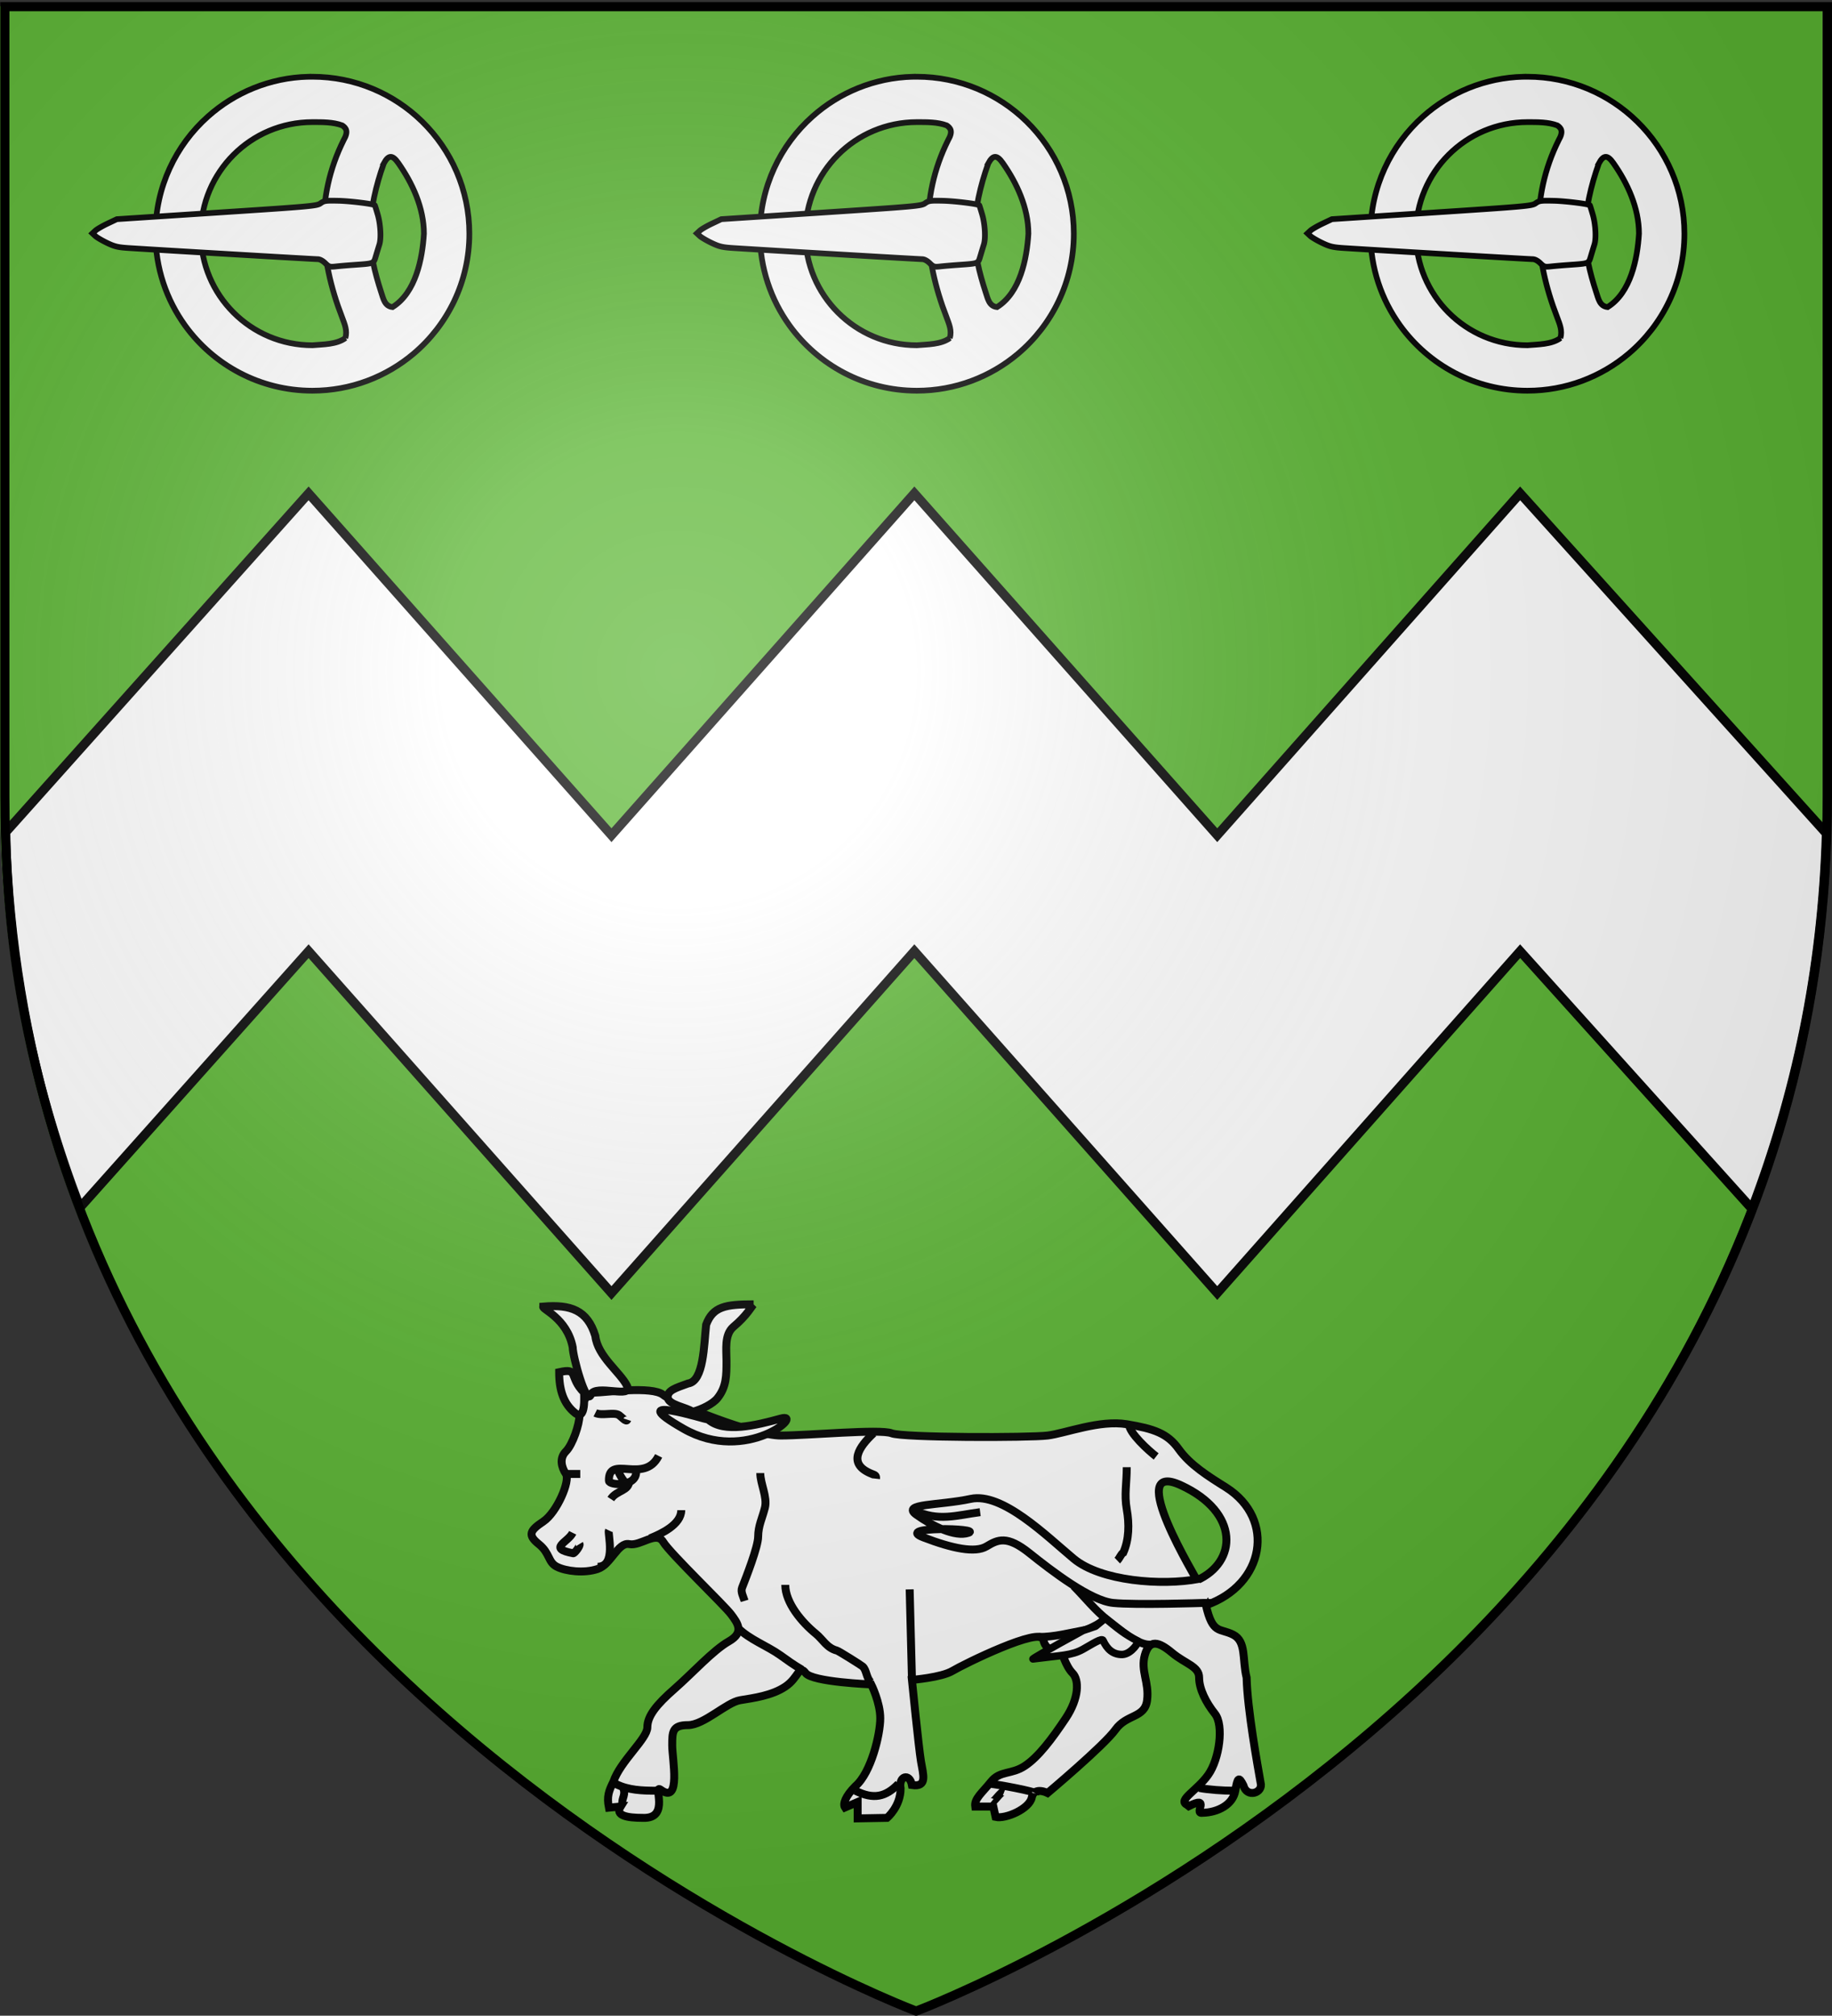 <svg xmlns="http://www.w3.org/2000/svg" xmlns:xlink="http://www.w3.org/1999/xlink" width="600.087" height="660" version="1.0"><rect width="100%" height="100%" fill="#333333" stroke="none"/><desc>Flag of Canton of Valais (Wallis)</desc><defs><radialGradient xlink:href="#a" id="d" cx="221.445" cy="226.331" r="300" fx="221.445" fy="226.331" gradientTransform="matrix(1.353 0 0 1.349 -77.63 -85.747)" gradientUnits="userSpaceOnUse"/><linearGradient id="a"><stop offset="0" style="stop-color:white;stop-opacity:.314"/><stop offset=".19" style="stop-color:white;stop-opacity:.251"/><stop offset=".6" style="stop-color:#6b6b6b;stop-opacity:.125"/><stop offset="1" style="stop-color:black;stop-opacity:.125"/></linearGradient></defs><g style="display:inline"><path d="M298.413 658.341s298.5-112.32 298.5-397.772V2.018h-597v258.551c0 285.452 298.5 397.772 298.5 397.772" style="fill:#5ab532;fill-opacity:1;fill-rule:evenodd;stroke:none;stroke-width:1px;stroke-linecap:butt;stroke-linejoin:miter;stroke-opacity:1" transform="translate(.087)"/><path d="M598.175 272.91c-1.312 45.507-10.294 85.974-24.36 122.931l-75.967-84.396-99.213 111.928-99.213-111.928-99.213 111.928-99.213-111.928-74.899 83.946C11.99 358.507 2.541 317.97 1.782 272.48l99.214-110.937 99.213 111.928 99.213-111.928 99.213 111.928 99.213-111.928z" style="fill:#fff;fill-opacity:1;fill-rule:evenodd;stroke:#000;stroke-width:3;stroke-linecap:butt;stroke-linejoin:miter;stroke-miterlimit:4;stroke-dasharray:none;stroke-opacity:1;display:inline" transform="translate(.087)"/></g><g style="display:inline"><path d="M754.578 895.18c4.708 20.402 9.417 15.694 18.833 20.402s6.277 17.263 9.416 29.818c.555 22.246 7.57 60.56 9.694 72.838 2.124 7.11-9.556 10.986-11.91 1.938-3.138-6.278-4.062-5.723-5.631 3.693-1.57 9.417-11.817 15.14-22.986 15.326-6 .831 6.183-12.37-9.322-4.617l-1.295-1.015c-6.46-3.23 6.924-9.694 14.77-20.68 7.848-10.985 10.986-34.526 4.708-42.373-6.277-7.846-10.985-17.263-10.985-25.11s-9.416-9.416-18.833-17.263-15.693-9.416-18.832 1.57c-3.139 10.985 3.139 18.832 1.57 31.387-1.57 12.555-14.125 9.416-21.972 20.402s-47.081 43.943-47.081 43.943-9.417-4.708-10.986 3.138c-1.57 7.847-18.048 15.049-25.11 13.479l-1.57-7.201h-12.554c-.785-5.493 4.708-9.416 10.985-17.263 6.278-7.847 14.125-4.708 23.541-10.986s18.832-18.833 28.249-32.957 9.416-26.679 4.708-31.387-7.847-15.694-7.847-15.694-10.787 1.966-12.356-7.45c-1.57-9.417-55.127 16.866-62.974 21.574s-28.249 6.278-28.249 6.278 4.708 47.081 6.278 56.497c1.57 9.417 4.708 18.048-6.278 16.479-1.57-8.632-9.416-6.278-7.847 2.354 0 12.555-9.416 20.402-9.416 20.402l-20.402.369v-11.355l-8.77 3.785c-1.57-2.354.138-7.708 7.2-14.77 10.986-9.417 17.264-36.096 17.264-47.082 0-10.985-6.278-23.54-6.278-23.54s-40.804-1.57-45.512-7.847-4.708 3.138-14.124 9.416c-9.416 6.277-21.971 7.847-31.387 9.416-9.417 1.57-25.11 17.263-36.096 17.263s-10.986 4.708-10.986 14.125 6.278 41.034-7.847 30.833c-6.277-4.708 7.063 20.172-12.555 19.387-10.985 0-19.34-1.57-15.416-7.847l-8.124.784c-1.57-7.846 0-11.77 3.138-18.047 4.708-14.125 23.541-29.819 23.541-37.665 0-7.847 6.277-15.694 18.832-26.68s26.68-26.68 37.666-32.957 6.277-12.554 1.569-18.832-42.373-42.373-47.081-50.22-15.694 3.139-23.54 1.57c-7.848-1.57-12.556 14.124-21.972 17.262-9.416 3.14-21.971 1.57-28.25-1.569-6.277-3.139-4.707-9.416-12.554-15.694-7.847-6.277-6.278-9.416 3.139-15.694 9.416-6.277 18.832-28.249 15.694-32.957-3.14-4.708-4.709-10.985 0-15.693 4.707-4.708 9.416-18.833 9.416-25.11s4.708-15.694 10.985-15.694c6.278 0 39.235-4.708 47.082 1.57 7.846 6.277 62.775 28.248 81.607 28.248s69.053-4.708 76.9-1.57c7.847 3.14 95.732 3.14 108.287 1.57s36.096-10.986 54.928-7.847 28.249 6.278 36.096 17.263 20.401 18.833 32.957 26.68c34.526 21.971 26.68 67.483-14.125 81.607z" style="fill:#fff;fill-opacity:1;fill-rule:evenodd;stroke:#000;stroke-width:4.135pt;stroke-linecap:butt;stroke-linejoin:miter;stroke-opacity:1" transform="matrix(.472 0 0 .472 38.844 103.065)"/><path d="M323 747.659c-10.986-10.986-3.14-17.263-17.264-14.124 0 12.555 3.14 21.97 10.986 28.248 7.847 6.278 6.278-12.555 6.278-14.124z" style="fill:#fff;fill-opacity:1;fill-rule:evenodd;stroke:#000;stroke-width:4.135pt;stroke-linecap:butt;stroke-linejoin:miter;stroke-opacity:1" transform="matrix(.472 0 0 .472 38.844 103.065)"/><path d="M748.3 877.917c28.25-12.555 29.819-47.081-10.985-65.913-40.804-18.833 12.555 67.483 10.986 65.913z" style="fill:#5ab532;fill-opacity:1;fill-rule:evenodd;stroke:#000;stroke-width:4.135pt;stroke-linecap:butt;stroke-linejoin:miter;stroke-opacity:1" transform="matrix(.472 0 0 .472 38.844 103.065)"/><path d="M523.88 775.908c-9.71 9.13-18.802 21.277-.973 28.243 2.066.808 3.003 1.074 2.752 3.279M701.22 769.63c0 6.063 13.7 18.402 18.833 22.358M699.65 799.448c0 11.298-1.82 18.938-.015 29.11 1.841 10.366 1.657 21.07-2.392 30.198-1.608.877-2.502 3.861-4.181 5.451M462.674 881.056c0 12.571 11.698 26.192 21.258 33.96 4.822 3.919 7.515 9.822 14.587 11.644 1.2.309 16.803 10.076 17.848 11.026 2.825 2.566 2.428 7.796 5.653 10.946M429.717 910.874c8.144 8.144 20.208 12.4 29.547 19.023 5.11 3.623 8.59 6.261 15.043 10.063M662.77 881.84c7.671 7.672 15.202 17.37 24.048 24.025 6.933 5.216 20.328 17.25 29.108 16.646M638.444 917.243c11.206 0 21.803-2.933 32.676-4.924 1.926-.352 13.827-6.23 13.216-7.973" style="fill:#fff;fill-opacity:1;fill-rule:evenodd;stroke:#000;stroke-width:4.135pt;stroke-linecap:butt;stroke-linejoin:miter;stroke-opacity:1" transform="matrix(.472 0 0 .472 38.844 103.065)"/><path d="M707.538 920.125c.75.017-4.221 8.844-10.887 9.245-6.81.154-10.796-3.996-13.405-9.655-.716-2.176-7.538 2.447-14.026 6.043-7.935 4.398-15.23 4.173-34.689 6.707 1.58-1.632 34.715-19.687 34.715-19.687l8.73-2.976 6.746-5.556c8.76 7.153 13.414 11.175 22.816 15.88z" style="fill:#fff;fill-opacity:1;fill-rule:evenodd;stroke:#000;stroke-width:5.168;stroke-linecap:butt;stroke-linejoin:round;stroke-miterlimit:4;stroke-dasharray:none;stroke-opacity:1" transform="matrix(.472 0 0 .472 38.844 103.065)"/><path d="M445.32 803.51c0 7.387 5.075 16.623 3.23 24.002-1.846 7.38-4.678 12.502-4.706 20.15-.026 7.031-8.42 28.433-11.14 35.327-1.143 2.896.846 6.194 1.743 9.175M390.483 829.267c0 9.88-13.826 16.37-21.682 19.51M374.789 791.601c-9.994 19.988-35.144-1.381-34.504 17.32.106 3.094 19.361 4.612 18.883-6.508" style="fill:#fff;fill-opacity:1;fill-rule:evenodd;stroke:#000;stroke-width:4.135pt;stroke-linecap:butt;stroke-linejoin:miter;stroke-opacity:1" transform="matrix(.472 0 0 .472 38.844 103.065)"/><path d="M354.387 808.865c0 7.128-8.743 6.469-12.79 12.66M330.846 761.783c4.545 2.273 12.984-.817 16.462 1.57 1.8 1.236 5.07 5.203 5.757 3.13M310.445 804.156h9.953M332.416 868.501c13.364 0 6.846-23.145 7.817-25.211M315.152 844.96c-3.38 6.76-17.717 10.815.333 14.19.956.18 5.127-5.202 4.385-6.417M550.56 945.4l-1.57-61.205" style="fill:#fff;fill-opacity:1;fill-rule:evenodd;stroke:#000;stroke-width:4.135pt;stroke-linecap:butt;stroke-linejoin:miter;stroke-opacity:1" transform="matrix(.472 0 0 .472 38.844 103.065)"/><path d="M749.108 877.026c-25.11 4.708-67.484 1.57-86.316-14.124s-49.458-46.19-71.43-41.483c-21.97 4.709-48.65 3.14-37.664 10.986 10.985 7.847 26.68 15.694 36.096 12.555 9.416-3.138-51.79-4.708-31.388 3.139s36.095 10.986 43.943 6.278c7.846-4.709 14.124-7.847 29.818 4.708 15.693 12.555 42.373 32.957 58.067 34.526 15.693 1.57 62.775 0 62.775 0h3.876" style="fill:#fff;fill-opacity:1;fill-rule:evenodd;stroke:#000;stroke-width:4.135pt;stroke-linecap:round;stroke-linejoin:miter;stroke-opacity:1" transform="matrix(.472 0 0 .472 38.844 103.065)"/><path d="M552.128 829.267c16.364 8.181 29.8 3.432 45.797 1.372" style="fill:#fff;fill-opacity:1;fill-rule:evenodd;stroke:#000;stroke-width:4.135pt;stroke-linecap:butt;stroke-linejoin:miter;stroke-opacity:1" transform="matrix(.472 0 0 .472 38.844 103.065)"/><path d="M749.87 1021.931c6.812 1.292 16.763 1.938 23.576 1.938" style="fill:red;fill-opacity:1;fill-rule:evenodd;stroke:#000;stroke-width:4.135pt;stroke-linecap:butt;stroke-linejoin:miter;stroke-opacity:1" transform="matrix(.472 0 0 .472 38.844 103.065)"/><path d="M605.487 1031.716c1.609 1.306 6.862-8.082 9.19-7.181M605.487 1019.161c2.508 0 31.695 5.286 30.845 6.613M511.325 1023.87c12.553 6.276 20.977 4.44 29.889-4.793M344.97 1019.161c8.88 4.44 18.664 4.708 28.334 4.708" style="fill:#fff;fill-opacity:1;fill-rule:evenodd;stroke:#000;stroke-width:4.135pt;stroke-linecap:butt;stroke-linejoin:miter;stroke-opacity:1" transform="matrix(.472 0 0 .472 38.844 103.065)"/><path d="M349.679 1020.73c3.102 6.205-.904 7.873.011 12.759M409.315 766.491c10.986 9.417 32.957 3.924 50.22-.784s-23.54 32.172-67.483 7.062 15.694-6.278 17.263-6.278z" style="fill:#fff;fill-opacity:1;fill-rule:evenodd;stroke:#000;stroke-width:4.135pt;stroke-linecap:butt;stroke-linejoin:miter;stroke-opacity:1" transform="matrix(.472 0 0 .472 38.844 103.065)"/><path d="M440.703 686.453c-19.618 0-28.25 1.57-32.957 14.125-1.57 14.124-1.57 39.234-12.555 40.804-8.632 3.138-14.125 4.707-14.125 9.415 0 5.493 13.34 7.063 17.264 10.202 6.277-1.57 14.124-5.493 17.263-9.417 6.277-7.847 6.277-15.693 6.277-25.894 0-7.847-1.57-18.048 4.708-23.54 9.417-7.848 12.555-14.125 14.125-15.695zM294.75 688.023c18.833-1.57 30.603 2.353 36.096 20.401 1.57 14.125 17.263 25.11 21.972 34.527 4.708 9.416-21.972-1.57-25.11 6.277-3.14 7.847-12.556-26.68-12.556-32.957-3.923-20.402-21.97-26.679-20.401-28.248zM346.54 801.802c2.354 5.493 4.777 7.916 4.777 7.916" style="fill:#fff;fill-opacity:1;fill-rule:evenodd;stroke:#000;stroke-width:4.135pt;stroke-linecap:butt;stroke-linejoin:miter;stroke-opacity:1" transform="matrix(.472 0 0 .472 38.844 103.065)"/><g style="fill:#fff;display:inline"><g style="fill:#fff"><path d="M-332.38 755.07c1.15-3.965-.373-7.369-1.722-11.002-11.977-30.843-14.16-62.764.784-92.797 2.82-4.851 1.188-6.54-.674-7.816-4.834-1.828-10.54-1.719-15.695-1.736-32.318 0-58.532 26.245-58.532 58.562 0 32.318 26.214 58.531 58.531 58.532 5.597-.492 12.568-.346 17.308-3.743zm-19.433-137.164c-20.185.512-38.571 8.3-52.637 20.836-16.94 15.097-27.613 37.082-27.613 61.54 0 17.976 5.767 34.612 15.55 48.16 14.964 20.722 39.326 34.214 66.825 34.214 20.236 0 38.779-7.306 53.13-19.422 17.9-15.114 29.277-37.712 29.277-62.953 0-23.067-9.502-43.927-24.801-58.884-14.863-14.531-35.197-23.49-57.606-23.49-.71 0-1.418-.019-2.125 0zm39.584 45.57c-4.165 11.689-6.914 23.65-7.292 36.009-.015 10.726 2.657 21.394 5.919 31.391 1.17 3.45 1.803 7.434 6.014 7.912 12.182-7.604 15.649-25.321 16.463-38.507 0-13.562-6.038-26.533-13.415-37.044-3.024-4.307-5.128-4.544-7.69.239z" style="fill:#fff;fill-opacity:1;fill-rule:evenodd;stroke:#000;stroke-width:3;stroke-linecap:butt;stroke-linejoin:miter;stroke-miterlimit:4;stroke-dasharray:none;stroke-opacity:1" transform="matrix(.624 0 0 .624 320.523 -360.45)"/><path d="M-314.507 705.919a490 490 0 0 0-1.776 5.827c-1.307 4.375-.69 4.125-12.158 4.938-2.98.211-6.975.556-8.88.766-3.2.353-3.625.223-5.609-1.716-1.333-1.303-2.842-2.097-3.984-2.098-1.62 0-80.557-4.642-98.847-5.812-5.967-.382-7.635-.768-11.679-2.706-2.594-1.244-5.384-2.882-6.199-3.642l-1.482-1.38 1.497-1.395c.824-.767 3.703-2.442 6.4-3.723l4.902-2.328 52.461-3.428c50.06-3.272 52.555-3.497 54.493-4.91 1.838-1.34 2.738-1.465 9.447-1.31 6.134.14 18.375 1.654 19.013 2.35.094.103.788 2.32 1.543 4.927 1.47 5.073 1.873 12.436.858 15.64z" style="fill:#fff;fill-opacity:1;stroke:#000;stroke-width:3;stroke-miterlimit:4;stroke-dasharray:none;stroke-opacity:1" transform="matrix(.624 0 0 .624 320.523 -360.45)"/></g></g><g style="fill:#fff;display:inline"><g style="fill:#fff"><path d="M-332.38 755.07c1.15-3.965-.373-7.369-1.722-11.002-11.977-30.843-14.16-62.764.784-92.797 2.82-4.851 1.188-6.54-.674-7.816-4.834-1.828-10.54-1.719-15.695-1.736-32.318 0-58.532 26.245-58.532 58.562 0 32.318 26.214 58.531 58.531 58.532 5.597-.492 12.568-.346 17.308-3.743zm-19.433-137.164c-20.185.512-38.571 8.3-52.637 20.836-16.94 15.097-27.613 37.082-27.613 61.54 0 17.976 5.767 34.612 15.55 48.16 14.964 20.722 39.326 34.214 66.825 34.214 20.236 0 38.779-7.306 53.13-19.422 17.9-15.114 29.277-37.712 29.277-62.953 0-23.067-9.502-43.927-24.801-58.884-14.863-14.531-35.197-23.49-57.606-23.49-.71 0-1.418-.019-2.125 0zm39.584 45.57c-4.165 11.689-6.914 23.65-7.292 36.009-.015 10.726 2.657 21.394 5.919 31.391 1.17 3.45 1.803 7.434 6.014 7.912 12.182-7.604 15.649-25.321 16.463-38.507 0-13.562-6.038-26.533-13.415-37.044-3.024-4.307-5.128-4.544-7.69.239z" style="fill:#fff;fill-opacity:1;fill-rule:evenodd;stroke:#000;stroke-width:3;stroke-linecap:butt;stroke-linejoin:miter;stroke-miterlimit:4;stroke-dasharray:none;stroke-opacity:1" transform="matrix(.624 0 0 .624 518.523 -360.45)"/><path d="M-314.507 705.919a490 490 0 0 0-1.776 5.827c-1.307 4.375-.69 4.125-12.158 4.938-2.98.211-6.975.556-8.88.766-3.2.353-3.625.223-5.609-1.716-1.333-1.303-2.842-2.097-3.984-2.098-1.62 0-80.557-4.642-98.847-5.812-5.967-.382-7.635-.768-11.679-2.706-2.594-1.244-5.384-2.882-6.199-3.642l-1.482-1.38 1.497-1.395c.824-.767 3.703-2.442 6.4-3.723l4.902-2.328 52.461-3.428c50.06-3.272 52.555-3.497 54.493-4.91 1.838-1.34 2.738-1.465 9.447-1.31 6.134.14 18.375 1.654 19.013 2.35.094.103.788 2.32 1.543 4.927 1.47 5.073 1.873 12.436.858 15.64z" style="fill:#fff;fill-opacity:1;stroke:#000;stroke-width:3;stroke-miterlimit:4;stroke-dasharray:none;stroke-opacity:1" transform="matrix(.624 0 0 .624 518.523 -360.45)"/></g></g><g style="fill:#fff;display:inline"><g style="fill:#fff"><path d="M-332.38 755.07c1.15-3.965-.373-7.369-1.722-11.002-11.977-30.843-14.16-62.764.784-92.797 2.82-4.851 1.188-6.54-.674-7.816-4.834-1.828-10.54-1.719-15.695-1.736-32.318 0-58.532 26.245-58.532 58.562 0 32.318 26.214 58.531 58.531 58.532 5.597-.492 12.568-.346 17.308-3.743zm-19.433-137.164c-20.185.512-38.571 8.3-52.637 20.836-16.94 15.097-27.613 37.082-27.613 61.54 0 17.976 5.767 34.612 15.55 48.16 14.964 20.722 39.326 34.214 66.825 34.214 20.236 0 38.779-7.306 53.13-19.422 17.9-15.114 29.277-37.712 29.277-62.953 0-23.067-9.502-43.927-24.801-58.884-14.863-14.531-35.197-23.49-57.606-23.49-.71 0-1.418-.019-2.125 0zm39.584 45.57c-4.165 11.689-6.914 23.65-7.292 36.009-.015 10.726 2.657 21.394 5.919 31.391 1.17 3.45 1.803 7.434 6.014 7.912 12.182-7.604 15.649-25.321 16.463-38.507 0-13.562-6.038-26.533-13.415-37.044-3.024-4.307-5.128-4.544-7.69.239z" style="fill:#fff;fill-opacity:1;fill-rule:evenodd;stroke:#000;stroke-width:3;stroke-linecap:butt;stroke-linejoin:miter;stroke-miterlimit:4;stroke-dasharray:none;stroke-opacity:1" transform="matrix(.624 0 0 .624 718.523 -360.45)"/><path d="M-314.507 705.919a490 490 0 0 0-1.776 5.827c-1.307 4.375-.69 4.125-12.158 4.938-2.98.211-6.975.556-8.88.766-3.2.353-3.625.223-5.609-1.716-1.333-1.303-2.842-2.097-3.984-2.098-1.62 0-80.557-4.642-98.847-5.812-5.967-.382-7.635-.768-11.679-2.706-2.594-1.244-5.384-2.882-6.199-3.642l-1.482-1.38 1.497-1.395c.824-.767 3.703-2.442 6.4-3.723l4.902-2.328 52.461-3.428c50.06-3.272 52.555-3.497 54.493-4.91 1.838-1.34 2.738-1.465 9.447-1.31 6.134.14 18.375 1.654 19.013 2.35.094.103.788 2.32 1.543 4.927 1.47 5.073 1.873 12.436.858 15.64z" style="fill:#fff;fill-opacity:1;stroke:#000;stroke-width:3;stroke-miterlimit:4;stroke-dasharray:none;stroke-opacity:1" transform="matrix(.624 0 0 .624 718.523 -360.45)"/></g></g></g><g style="display:inline"><path d="M300 658.5s298.5-112.32 298.5-397.772V2.176H1.5v258.552C1.5 546.18 300 658.5 300 658.5" style="opacity:1;fill:url(#d);fill-opacity:1;fill-rule:evenodd;stroke:none;stroke-width:1px;stroke-linecap:butt;stroke-linejoin:miter;stroke-opacity:1" transform="translate(.087)"/></g><g style="display:inline"><path d="M300 658.5S1.5 546.18 1.5 260.728V2.176h597v258.552C598.5 546.18 300 658.5 300 658.5z" style="opacity:1;fill:none;fill-opacity:1;fill-rule:evenodd;stroke:#000;stroke-width:3;stroke-linecap:butt;stroke-linejoin:miter;stroke-miterlimit:4;stroke-dasharray:none;stroke-opacity:1" transform="translate(.087)"/></g></svg>
